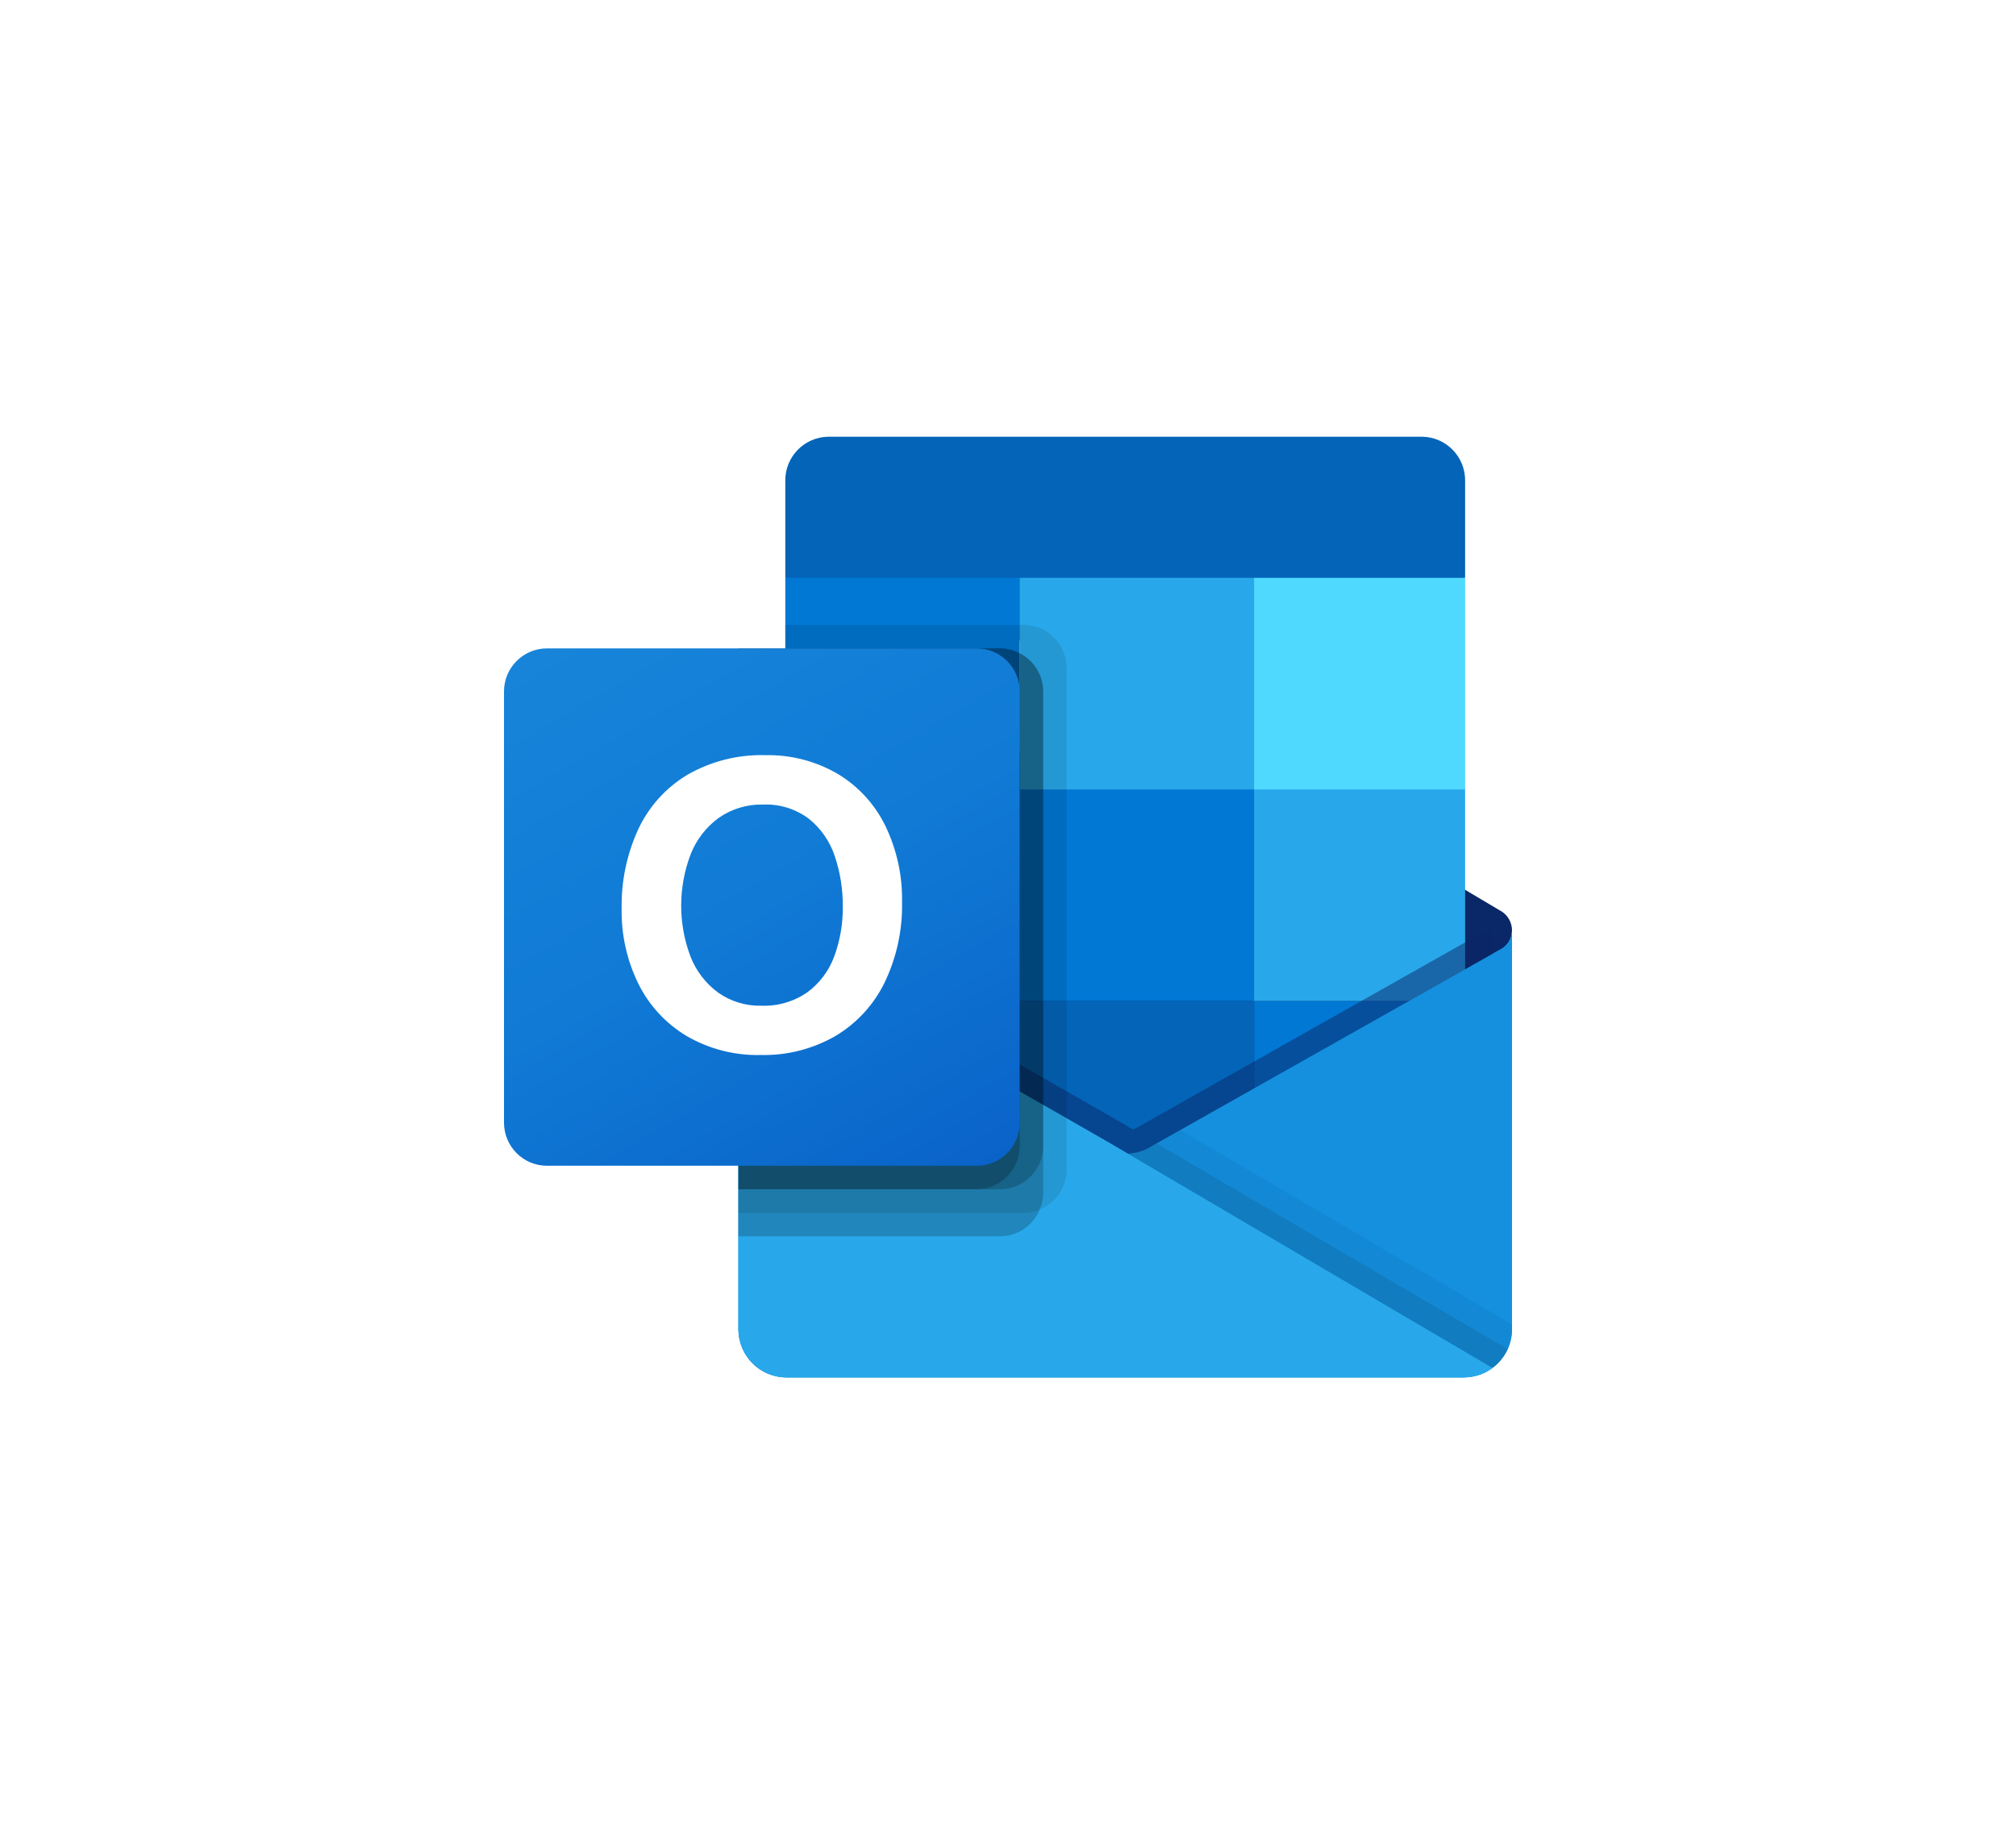 <?xml version="1.0" encoding="UTF-8"?>
<svg xmlns="http://www.w3.org/2000/svg" width="120" height="110" viewBox="0 0 120 110" fill="none">
  <g filter="url(#filter0_d_425_4309)">
    <path d="M10 16C10 7.163 17.163 0 26 0H94C102.837 0 110 7.163 110 16V84C110 92.837 102.837 100 94 100H26C17.163 100 10 92.837 10 84V16Z" fill="white" shape-rendering="crispEdges"></path>
    <g clip-path="url(#clip0_425_4309)">
      <path d="M90 51.4C90.003 50.929 89.761 50.491 89.361 50.245H89.354L89.329 50.231L68.538 37.883C68.448 37.822 68.355 37.767 68.259 37.716C67.456 37.301 66.502 37.301 65.7 37.716C65.604 37.767 65.51 37.822 65.421 37.883L44.63 50.231L44.605 50.245C43.969 50.642 43.775 51.48 44.17 52.117C44.286 52.305 44.447 52.462 44.637 52.573L65.428 64.921C65.518 64.981 65.611 65.037 65.707 65.088C66.51 65.503 67.463 65.503 68.266 65.088C68.362 65.037 68.455 64.982 68.545 64.921L89.336 52.573C89.751 52.33 90.004 51.882 90 51.4Z" fill="#0A2767"></path>
      <path d="M47.054 43.155H60.698V55.704H47.054V43.155ZM87.209 30.4V24.66C87.242 23.225 86.11 22.034 84.68 22H49.274C47.844 22.034 46.712 23.225 46.744 24.66V30.4L67.675 36L87.209 30.4Z" fill="#0364B8"></path>
      <path d="M46.744 30.4H60.698V43H46.744V30.4Z" fill="#0078D4"></path>
      <path d="M74.651 30.4H60.698V43L74.651 55.6H87.209V43L74.651 30.4Z" fill="#28A8EA"></path>
      <path d="M60.698 43H74.651V55.6H60.698V43Z" fill="#0078D4"></path>
      <path d="M60.698 55.6H74.651V68.2H60.698V55.6Z" fill="#0364B8"></path>
      <path d="M47.054 55.704H60.697V67.111H47.054V55.704Z" fill="#14447D"></path>
      <path d="M74.651 55.6H87.21V68.2H74.651V55.6Z" fill="#0078D4"></path>
      <path d="M89.361 52.496L89.335 52.51L68.544 64.242C68.453 64.298 68.361 64.351 68.265 64.399C67.912 64.568 67.528 64.663 67.137 64.679L66.001 64.013C65.906 63.964 65.812 63.91 65.722 63.852L44.653 51.786H44.643L43.954 51.4V75.15C43.964 76.734 45.253 78.01 46.832 78H87.166C87.19 78 87.211 77.989 87.236 77.989C87.57 77.967 87.898 77.899 88.213 77.784C88.348 77.727 88.48 77.658 88.605 77.58C88.698 77.527 88.859 77.411 88.859 77.411C89.573 76.88 89.996 76.042 90 75.15V51.4C90 51.854 89.755 52.273 89.361 52.496Z" fill="url(#paint0_linear_425_4309)"></path>
      <path opacity="0.5" d="M88.884 51.306V52.762L67.144 67.78L44.637 51.796C44.637 51.788 44.631 51.782 44.623 51.782L42.558 50.536V49.486L43.409 49.472L45.209 50.508L45.251 50.522L45.405 50.62C45.405 50.62 66.558 62.73 66.614 62.758L67.423 63.234C67.493 63.206 67.563 63.178 67.646 63.15C67.688 63.122 88.646 51.292 88.646 51.292L88.884 51.306Z" fill="#0A2767"></path>
      <path d="M89.361 52.496L89.335 52.512L68.544 64.244C68.453 64.3 68.361 64.353 68.265 64.4C67.457 64.796 66.513 64.796 65.706 64.4C65.61 64.353 65.517 64.3 65.427 64.244L44.636 52.512L44.611 52.496C44.209 52.278 43.958 51.858 43.954 51.4V75.15C43.964 76.734 45.252 78.01 46.831 78C46.831 78 46.831 78 46.831 78H87.123C88.702 78.01 89.99 76.734 90 75.15C90 75.15 90 75.15 90 75.15V51.4C90 51.854 89.755 52.273 89.361 52.496Z" fill="#1490DF"></path>
      <path opacity="0.1" d="M68.847 64.07L68.535 64.245C68.445 64.302 68.352 64.355 68.256 64.403C67.914 64.572 67.541 64.671 67.16 64.694L75.07 74.08L88.868 77.416C89.247 77.13 89.547 76.753 89.743 76.32L68.847 64.07Z" fill="black"></path>
      <path opacity="0.05" d="M70.256 63.275L68.535 64.245C68.445 64.303 68.352 64.355 68.256 64.403C67.914 64.572 67.541 64.671 67.16 64.694L70.866 74.947L88.873 77.412C89.582 76.878 90 76.04 90 75.15V74.843L70.256 63.275Z" fill="black"></path>
      <path d="M46.87 78H87.119C87.738 78.003 88.342 77.807 88.842 77.44L66 64.015C65.904 63.967 65.811 63.913 65.721 63.854L44.651 51.789H44.642L43.954 51.4V75.068C43.952 76.686 45.258 77.998 46.87 78Z" fill="#28A8EA"></path>
      <path opacity="0.1" d="M63.489 35.766V65.628C63.486 66.675 62.852 67.616 61.884 68.008C61.584 68.137 61.261 68.204 60.935 68.204H43.954V34.6H46.744V33.2H60.935C62.345 33.205 63.485 34.352 63.489 35.766Z" fill="black"></path>
      <path opacity="0.2" d="M62.093 37.166V67.028C62.097 67.366 62.025 67.701 61.884 68.008C61.496 68.966 60.57 69.595 59.54 69.6H43.954V34.6H59.54C59.944 34.596 60.343 34.697 60.698 34.894C61.553 35.326 62.093 36.205 62.093 37.166Z" fill="black"></path>
      <path opacity="0.2" d="M62.093 37.166V64.228C62.086 65.642 60.949 66.788 59.54 66.8H43.954V34.6H59.54C59.944 34.596 60.343 34.697 60.698 34.894C61.553 35.326 62.093 36.205 62.093 37.166Z" fill="black"></path>
      <path opacity="0.2" d="M60.698 37.166V64.228C60.696 65.644 59.556 66.793 58.144 66.8H43.954V34.6H58.144C59.555 34.601 60.699 35.749 60.698 37.165C60.698 37.165 60.698 37.166 60.698 37.166Z" fill="black"></path>
      <path d="M32.558 34.6H58.14C59.553 34.6 60.698 35.749 60.698 37.166V62.834C60.698 64.251 59.553 65.4 58.14 65.4H32.558C31.145 65.4 30 64.251 30 62.834V37.166C30 35.749 31.145 34.6 32.558 34.6Z" fill="url(#paint1_linear_425_4309)"></path>
      <path d="M37.994 45.363C38.624 44.016 39.642 42.888 40.916 42.125C42.327 41.315 43.933 40.91 45.558 40.957C47.064 40.925 48.55 41.308 49.854 42.065C51.08 42.798 52.068 43.873 52.697 45.159C53.382 46.575 53.723 48.135 53.693 49.709C53.726 51.354 53.375 52.984 52.667 54.469C52.023 55.8 51.005 56.913 49.737 57.67C48.383 58.451 46.842 58.844 45.28 58.807C43.742 58.845 42.223 58.457 40.889 57.687C39.653 56.953 38.653 55.877 38.009 54.588C37.32 53.192 36.975 51.65 37.002 50.092C36.973 48.461 37.312 46.844 37.994 45.363ZM41.108 52.965C41.444 53.817 42.014 54.556 42.752 55.096C43.503 55.623 44.403 55.895 45.319 55.872C46.295 55.91 47.257 55.629 48.06 55.071C48.788 54.532 49.343 53.792 49.656 52.94C50.006 51.989 50.179 50.981 50.165 49.968C50.176 48.944 50.014 47.927 49.685 46.958C49.395 46.083 48.858 45.312 48.139 44.737C47.357 44.153 46.398 43.856 45.423 43.897C44.486 43.873 43.566 44.147 42.795 44.68C42.045 45.222 41.464 45.968 41.121 46.829C40.359 48.803 40.355 50.991 41.109 52.968L41.108 52.965Z" fill="white"></path>
      <path d="M74.651 30.4H87.21V43H74.651V30.4Z" fill="#50D9FF"></path>
    </g>
  </g>
  <defs>
    <filter id="filter0_d_425_4309" x="0" y="-6" width="120" height="120" filterUnits="userSpaceOnUse" color-interpolation-filters="sRGB">
      <feFlood flood-opacity="0" result="BackgroundImageFix"></feFlood>
      <feColorMatrix in="SourceAlpha" type="matrix" values="0 0 0 0 0 0 0 0 0 0 0 0 0 0 0 0 0 0 127 0" result="hardAlpha"></feColorMatrix>
      <feOffset dy="4"></feOffset>
      <feGaussianBlur stdDeviation="5"></feGaussianBlur>
      <feComposite in2="hardAlpha" operator="out"></feComposite>
      <feColorMatrix type="matrix" values="0 0 0 0 0 0 0 0 0 0 0 0 0 0 0 0 0 0 0.1 0"></feColorMatrix>
      <feBlend mode="normal" in2="BackgroundImageFix" result="effect1_dropShadow_425_4309"></feBlend>
      <feBlend mode="normal" in="SourceGraphic" in2="effect1_dropShadow_425_4309" result="shape"></feBlend>
    </filter>
    <linearGradient id="paint0_linear_425_4309" x1="66.977" y1="51.4" x2="66.977" y2="78" gradientUnits="userSpaceOnUse">
      <stop stop-color="#35B8F1"></stop>
      <stop offset="1" stop-color="#28A8EA"></stop>
    </linearGradient>
    <linearGradient id="paint1_linear_425_4309" x1="35.333" y1="32.595" x2="55.465" y2="67.347" gradientUnits="userSpaceOnUse">
      <stop stop-color="#1784D9"></stop>
      <stop offset="0.5" stop-color="#107AD5"></stop>
      <stop offset="1" stop-color="#0A63C9"></stop>
    </linearGradient>
    <clipPath id="clip0_425_4309">
      <rect width="60" height="56" fill="white" transform="translate(30 22)"></rect>
    </clipPath>
  </defs>
</svg>
